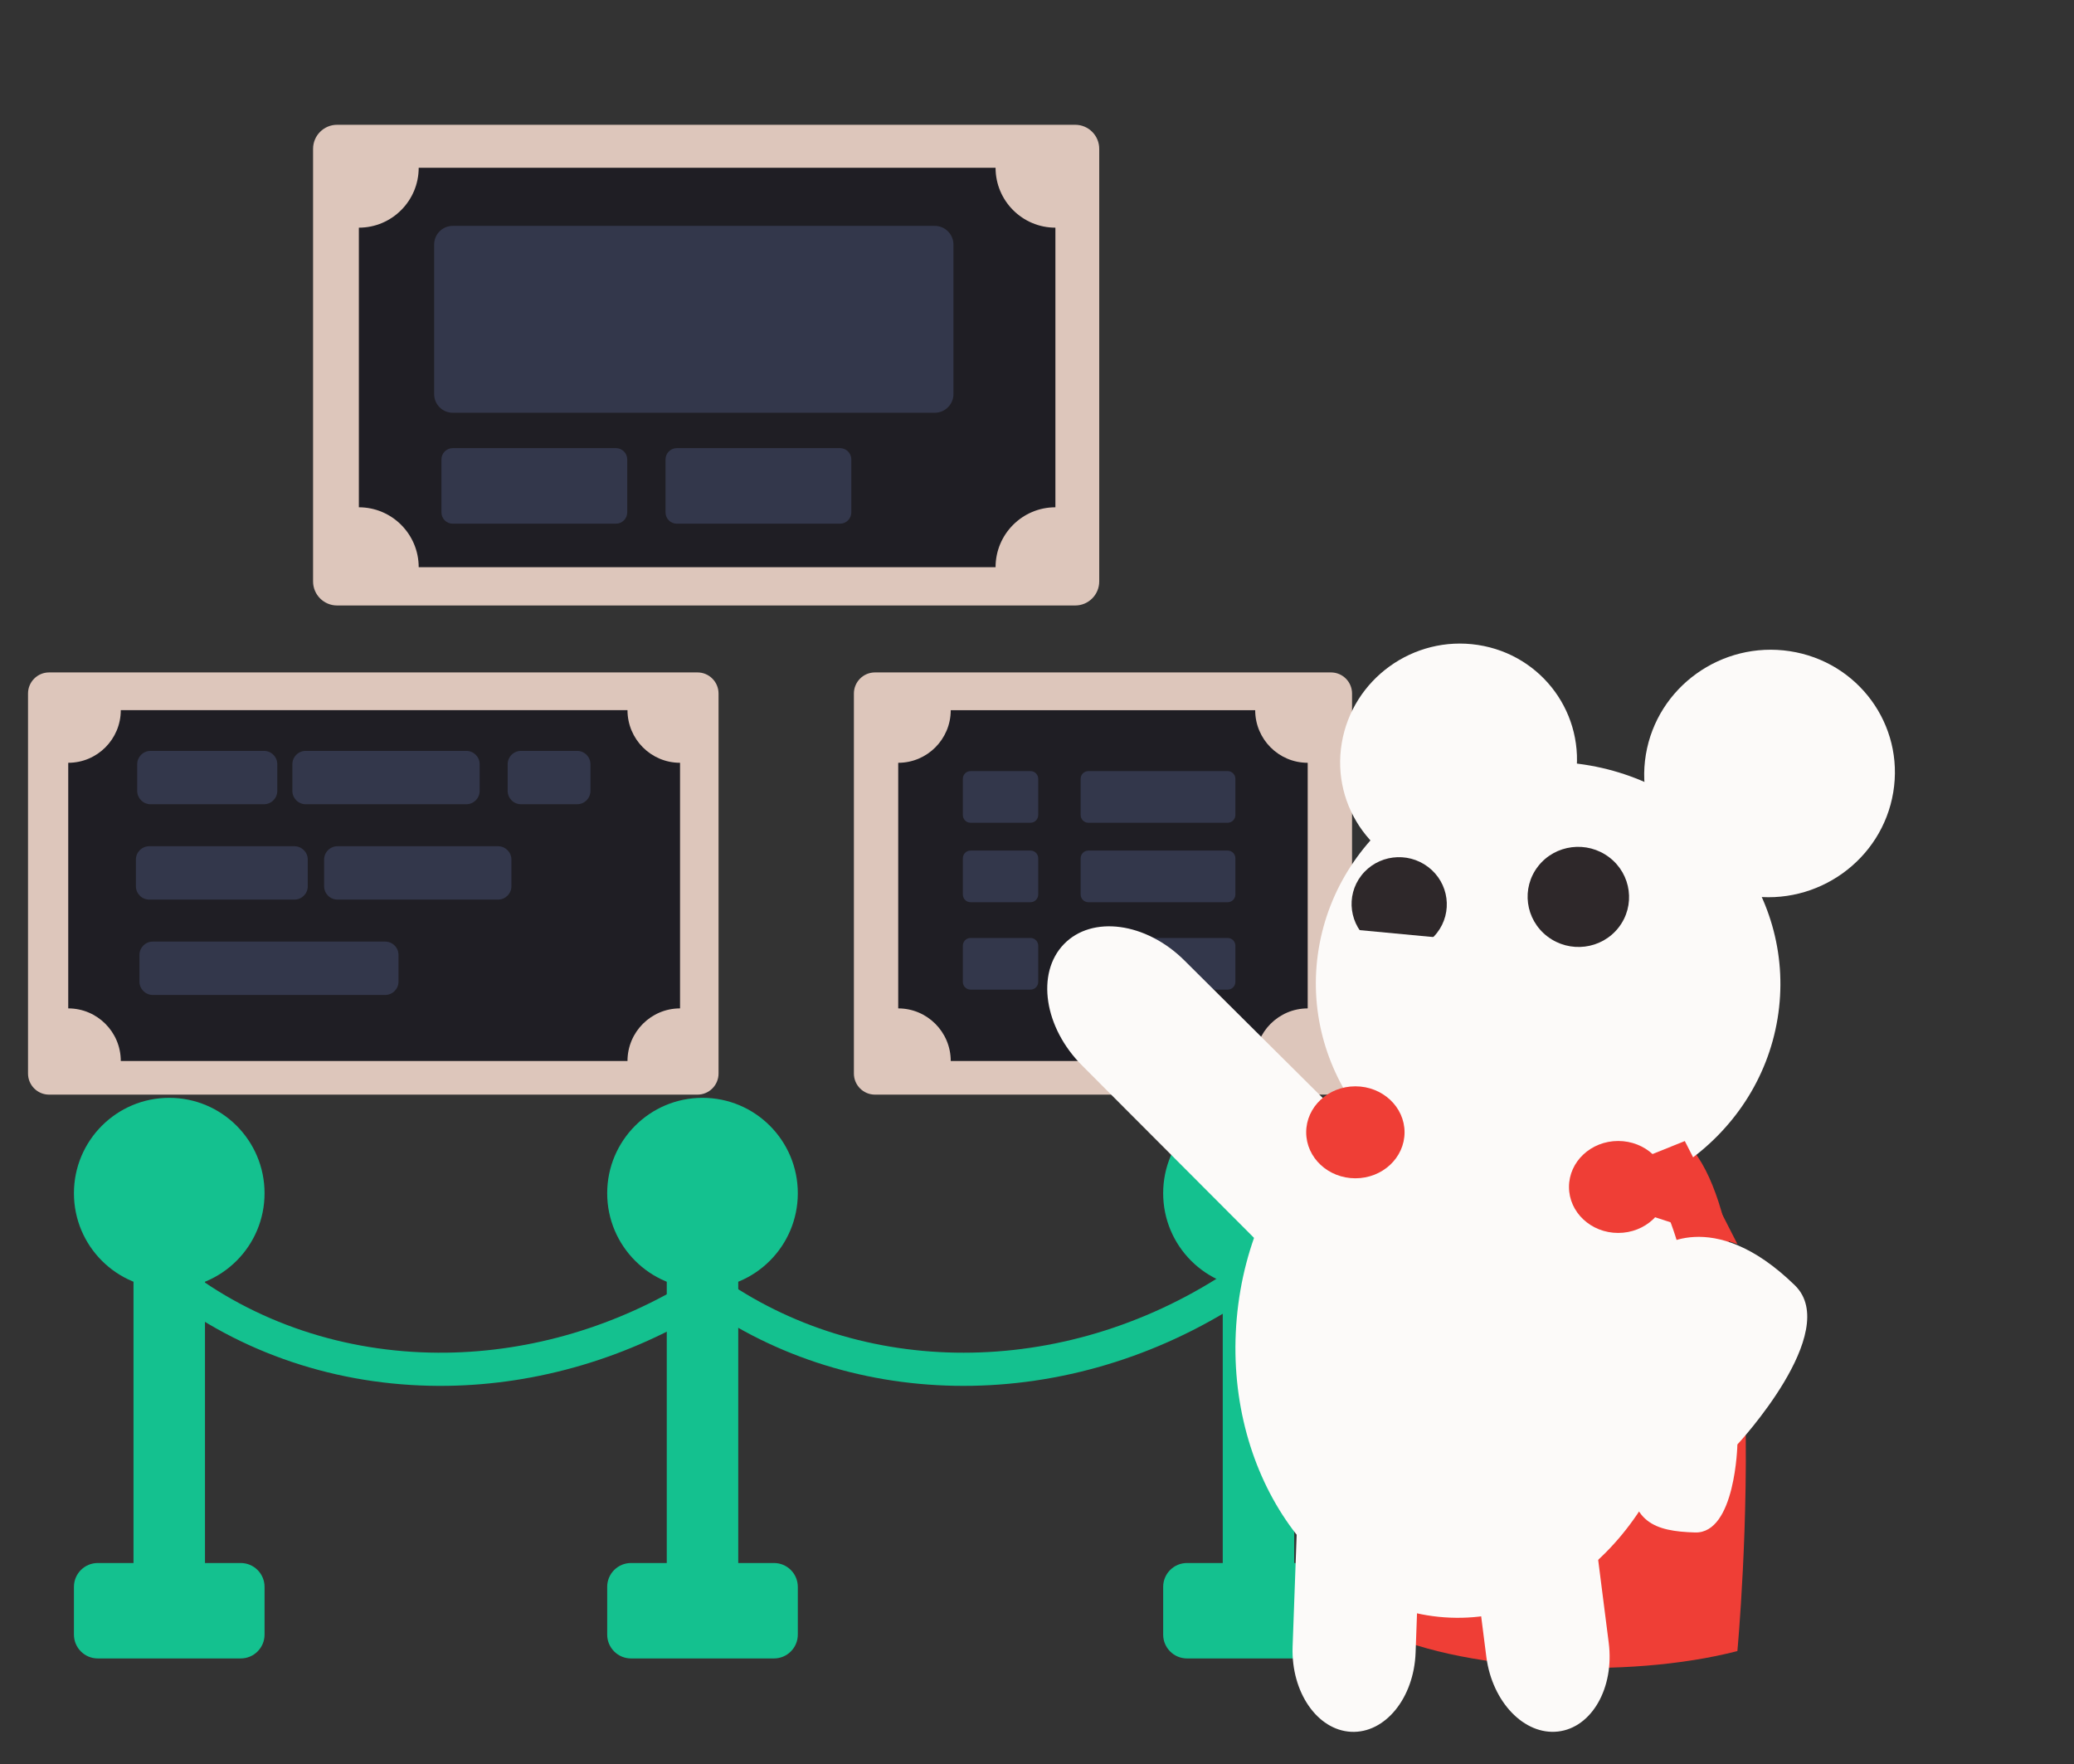 <?xml version="1.0" encoding="UTF-8" standalone="no"?>
<!DOCTYPE svg PUBLIC "-//W3C//DTD SVG 1.1//EN" "http://www.w3.org/Graphics/SVG/1.1/DTD/svg11.dtd">
<svg width="100%" height="100%" viewBox="0 0 261 222" version="1.1" xmlns="http://www.w3.org/2000/svg" xmlns:xlink="http://www.w3.org/1999/xlink" xml:space="preserve" xmlns:serif="http://www.serif.com/" style="fill-rule:evenodd;clip-rule:evenodd;stroke-linecap:round;stroke-linejoin:round;stroke-miterlimit:1.5;">
    <rect x="0" y="0" width="261" height="222" fill="#333333" stroke="none"/>
    <g transform="matrix(1,0,0,1,-1541,-1064)">
        <g id="reference" transform="matrix(1.022,0,0,1.039,1534.43,-81.922)">
            <rect x="6.423" y="1103.26" width="255.335" height="213.735" style="fill:none;"/>
            <g transform="matrix(0.978,0,0,0.963,1485.12,330.155)">
                <g transform="matrix(0.707,0,0,0.707,-400.371,217.894)">
                    <g transform="matrix(1,0,0,1,-2060.5,-6)">
                        <path d="M684,859.275C684,856.916 682.084,855 679.725,855L548.275,855C545.916,855 544,856.916 544,859.275L544,936.225C544,938.584 545.916,940.5 548.275,940.5L679.725,940.5C682.084,940.5 684,938.584 684,936.225L684,859.275Z" style="fill:rgb(221,198,187);"/>
                    </g>
                    <g transform="matrix(0.886,0,0,0.831,-1990.33,146.137)">
                        <path d="M684,867.825C677.363,867.825 671.974,862.078 671.974,855L556.026,855C556.026,862.078 550.637,867.825 544,867.825L544,927.675C550.637,927.675 556.026,933.422 556.026,940.5L671.974,940.5C671.974,933.422 677.363,927.675 684,927.675L684,867.825Z" style="fill:rgb(31,30,36);"/>
                    </g>
                    <g transform="matrix(1.034,0,0,1.034,507.149,17.271)">
                        <path d="M-1903,861.95C-1903,860.874 -1903.87,860 -1904.95,860L-1933.05,860C-1934.13,860 -1935,860.874 -1935,861.95L-1935,871.05C-1935,872.126 -1934.13,873 -1933.05,873L-1904.95,873C-1903.87,873 -1903,872.126 -1903,871.05L-1903,861.95Z" style="fill:rgb(51,55,75);"/>
                    </g>
                    <g transform="matrix(1.034,0,0,1.034,547.055,17.271)">
                        <path d="M-1903,861.95C-1903,860.874 -1903.87,860 -1904.95,860L-1933.05,860C-1934.13,860 -1935,860.874 -1935,861.95L-1935,871.05C-1935,872.126 -1934.13,873 -1933.05,873L-1904.95,873C-1903.87,873 -1903,872.126 -1903,871.05L-1903,861.95Z" style="fill:rgb(51,55,75);"/>
                    </g>
                    <g transform="matrix(2.89,0,0,2.557,4097.21,-1332.04)">
                        <path d="M-1903,861.3C-1903,860.583 -1903.52,860 -1904.15,860L-1933.85,860C-1934.49,860 -1935,860.583 -1935,861.3L-1935,871.7C-1935,872.417 -1934.49,873 -1933.85,873L-1904.15,873C-1903.52,873 -1903,872.417 -1903,871.7L-1903,861.3Z" style="fill:rgb(51,55,75);"/>
                    </g>
                </g>
                <g transform="matrix(0.621,0,0,0.621,-566.68,359.775)">
                    <g transform="matrix(1,0,0,1,-2060.5,-6)">
                        <path d="M684,859.275C684,856.916 682.084,855 679.725,855L548.275,855C545.916,855 544,856.916 544,859.275L544,936.225C544,938.584 545.916,940.5 548.275,940.5L679.725,940.5C682.084,940.5 684,938.584 684,936.225L684,859.275Z" style="fill:rgb(221,198,187);"/>
                    </g>
                    <g transform="matrix(0.886,0,0,0.831,-1990.33,146.137)">
                        <path d="M684,867.825C677.363,867.825 671.974,862.078 671.974,855L556.026,855C556.026,862.078 550.637,867.825 544,867.825L544,927.675C550.637,927.675 556.026,933.422 556.026,940.5L671.974,940.5C671.974,933.422 677.363,927.675 684,927.675L684,867.825Z" style="fill:rgb(31,30,36);"/>
                    </g>
                    <g transform="matrix(0.263,0,0,0.727,-911.186,246.211)">
                        <path d="M-1868,854.716C-1868,852.665 -1872.61,851 -1878.29,851L-1921.53,851C-1927.21,851 -1931.82,852.665 -1931.82,854.716L-1931.82,862.148C-1931.82,864.199 -1927.21,865.864 -1921.53,865.864L-1878.29,865.864C-1872.61,865.864 -1868,864.199 -1868,862.148L-1868,854.716Z" style="fill:rgb(51,55,75);"/>
                    </g>
                    <g transform="matrix(0.445,0,0,0.727,-634.703,246.211)">
                        <path d="M-1868,854.716C-1868,852.665 -1870.72,851 -1874.07,851L-1925.75,851C-1929.1,851 -1931.82,852.665 -1931.82,854.716L-1931.82,862.148C-1931.82,864.199 -1929.1,865.864 -1925.75,865.864L-1874.07,865.864C-1870.72,865.864 -1868,864.199 -1868,862.148L-1868,854.716Z" style="fill:rgb(51,55,75);"/>
                    </g>
                    <g transform="matrix(0.595,0,0,0.727,-313.472,246.211)">
                        <path d="M-1868,854.716C-1868,852.665 -1870.04,851 -1872.54,851L-1927.27,851C-1929.78,851 -1931.82,852.665 -1931.82,854.716L-1931.82,862.148C-1931.82,864.199 -1929.78,865.864 -1927.27,865.864L-1872.54,865.864C-1870.04,865.864 -1868,864.199 -1868,862.148L-1868,854.716Z" style="fill:rgb(51,55,75);"/>
                    </g>
                    <g transform="matrix(0.546,0,0,0.727,-439.854,265.521)">
                        <path d="M-1868,854.716C-1868,852.665 -1870.22,851 -1872.95,851L-1926.87,851C-1929.6,851 -1931.82,852.665 -1931.82,854.716L-1931.82,862.148C-1931.82,864.199 -1929.6,865.864 -1926.87,865.864L-1872.95,865.864C-1870.22,865.864 -1868,864.199 -1868,862.148L-1868,854.716Z" style="fill:rgb(51,55,75);"/>
                    </g>
                    <g transform="matrix(0.595,0,0,0.727,-307.035,265.521)">
                        <path d="M-1868,854.716C-1868,852.665 -1870.04,851 -1872.54,851L-1927.27,851C-1929.78,851 -1931.82,852.665 -1931.82,854.716L-1931.82,862.148C-1931.82,864.199 -1929.78,865.864 -1927.27,865.864L-1872.54,865.864C-1870.04,865.864 -1868,864.199 -1868,862.148L-1868,854.716Z" style="fill:rgb(51,55,75);"/>
                    </g>
                    <g transform="matrix(0.823,0,0,0.727,95.979,284.832)">
                        <path d="M-1868,854.716C-1868,852.665 -1869.47,851 -1871.28,851L-1928.54,851C-1930.35,851 -1931.82,852.665 -1931.82,854.716L-1931.82,862.148C-1931.82,864.199 -1930.35,865.864 -1928.54,865.864L-1871.28,865.864C-1869.47,865.864 -1868,864.199 -1868,862.148L-1868,854.716Z" style="fill:rgb(51,55,75);"/>
                    </g>
                </g>
                <g transform="matrix(0.448,0,0,0.621,-725.053,359.775)">
                    <g transform="matrix(1,0,0,1,-2060.5,-6)">
                        <path d="M684,859.275C684,856.916 681.346,855 678.076,855L549.924,855C546.654,855 544,856.916 544,859.275L544,936.225C544,938.584 546.654,940.5 549.924,940.5L678.076,940.5C681.346,940.5 684,938.584 684,936.225L684,859.275Z" style="fill:rgb(221,198,187);"/>
                    </g>
                    <g transform="matrix(0.822,0,0,0.831,-1951.21,146.138)">
                        <path d="M684,867.825C674.09,867.825 666.044,862.078 666.044,855L561.956,855C561.956,862.078 553.91,867.825 544,867.825L544,927.675C553.91,927.675 561.956,933.422 561.956,940.5L666.044,940.5C666.044,933.422 674.09,927.675 684,927.675L684,867.825Z" style="fill:rgb(31,30,36);"/>
                    </g>
                    <g transform="matrix(0.662,0,0,0.805,-204.911,192.771)">
                        <path d="M-1903,861.95C-1903,860.874 -1904.47,860 -1906.29,860L-1931.71,860C-1933.53,860 -1935,860.874 -1935,861.95L-1935,871.05C-1935,872.126 -1933.53,873 -1931.71,873L-1906.29,873C-1904.47,873 -1903,872.126 -1903,871.05L-1903,861.95Z" style="fill:rgb(51,55,75);"/>
                    </g>
                    <g transform="matrix(0.662,0,0,0.805,-204.911,210.472)">
                        <path d="M-1903,861.95C-1903,860.874 -1904.47,860 -1906.29,860L-1931.71,860C-1933.53,860 -1935,860.874 -1935,861.95L-1935,871.05C-1935,872.126 -1933.53,873 -1931.71,873L-1906.29,873C-1904.47,873 -1903,872.126 -1903,871.05L-1903,861.95Z" style="fill:rgb(51,55,75);"/>
                    </g>
                    <g transform="matrix(0.662,0,0,0.805,-204.911,176.679)">
                        <path d="M-1903,861.95C-1903,860.874 -1904.47,860 -1906.29,860L-1931.71,860C-1933.53,860 -1935,860.874 -1935,861.95L-1935,871.05C-1935,872.126 -1933.53,873 -1931.71,873L-1906.29,873C-1904.47,873 -1903,872.126 -1903,871.05L-1903,861.95Z" style="fill:rgb(51,55,75);"/>
                    </g>
                    <g transform="matrix(1.359,0,0,0.805,1176.89,192.771)">
                        <path d="M-1903,861.95C-1903,860.874 -1903.72,860 -1904.6,860L-1933.4,860C-1934.28,860 -1935,860.874 -1935,861.95L-1935,871.05C-1935,872.126 -1934.28,873 -1933.4,873L-1904.6,873C-1903.72,873 -1903,872.126 -1903,871.05L-1903,861.95Z" style="fill:rgb(51,55,75);"/>
                    </g>
                    <g transform="matrix(1.359,0,0,0.805,1176.89,210.472)">
                        <path d="M-1903,861.95C-1903,860.874 -1903.72,860 -1904.6,860L-1933.4,860C-1934.28,860 -1935,860.874 -1935,861.95L-1935,871.05C-1935,872.126 -1934.28,873 -1933.4,873L-1904.6,873C-1903.72,873 -1903,872.126 -1903,871.05L-1903,861.95Z" style="fill:rgb(51,55,75);"/>
                    </g>
                    <g transform="matrix(1.359,0,0,0.805,1176.89,176.679)">
                        <path d="M-1903,861.95C-1903,860.874 -1903.72,860 -1904.6,860L-1933.4,860C-1934.28,860 -1935,860.874 -1935,861.95L-1935,871.05C-1935,872.126 -1934.28,873 -1933.4,873L-1904.6,873C-1903.72,873 -1903,872.126 -1903,871.05L-1903,861.95Z" style="fill:rgb(51,55,75);"/>
                    </g>
                </g>
                <g transform="matrix(1,0,0,1,12.854,-14)">
                    <g>
                        <g transform="matrix(1,0,0,1,-2052.5,5)">
                            <path d="M561,1011C561,1009.34 559.656,1008 558,1008L540,1008C538.344,1008 537,1009.34 537,1011L537,1017C537,1018.66 538.344,1020 540,1020L558,1020C559.656,1020 561,1018.66 561,1017L561,1011Z" style="fill:rgb(20,193,143);"/>
                        </g>
                        <g transform="matrix(1,0,0,1,-2053,5)">
                            <path d="M554,959.25C554,958.008 552.992,957 551.75,957L547.25,957C546.008,957 545,958.008 545,959.25L545,1011.75C545,1012.99 546.008,1014 547.25,1014L551.75,1014C552.992,1014 554,1012.99 554,1011.75L554,959.25Z" style="fill:rgb(20,193,143);"/>
                        </g>
                        <g transform="matrix(1,0,0,1,-2052.5,13.5)">
                            <circle cx="549" cy="953" r="12" style="fill:rgb(20,193,143);"/>
                        </g>
                        <g transform="matrix(1,0,0,1,-1985.36,5)">
                            <path d="M561,1011C561,1009.34 559.656,1008 558,1008L540,1008C538.344,1008 537,1009.34 537,1011L537,1017C537,1018.66 538.344,1020 540,1020L558,1020C559.656,1020 561,1018.66 561,1017L561,1011Z" style="fill:rgb(20,193,143);"/>
                        </g>
                        <g transform="matrix(1,0,0,1,-1985.86,5)">
                            <path d="M554,959.25C554,958.008 552.992,957 551.75,957L547.25,957C546.008,957 545,958.008 545,959.25L545,1011.75C545,1012.99 546.008,1014 547.25,1014L551.75,1014C552.992,1014 554,1012.99 554,1011.75L554,959.25Z" style="fill:rgb(20,193,143);"/>
                        </g>
                        <g transform="matrix(1,0,0,1,-1985.36,13.5)">
                            <circle cx="549" cy="953" r="12" style="fill:rgb(20,193,143);"/>
                        </g>
                        <g transform="matrix(1,0,0,1,-1915.36,5)">
                            <path d="M561,1011C561,1009.34 559.656,1008 558,1008L540,1008C538.344,1008 537,1009.34 537,1011L537,1017C537,1018.66 538.344,1020 540,1020L558,1020C559.656,1020 561,1018.66 561,1017L561,1011Z" style="fill:rgb(20,193,143);"/>
                        </g>
                        <g transform="matrix(1,0,0,1,-1915.86,5)">
                            <path d="M554,959.25C554,958.008 552.992,957 551.75,957L547.25,957C546.008,957 545,958.008 545,959.25L545,1011.75C545,1012.99 546.008,1014 547.25,1014L551.75,1014C552.992,1014 554,1012.99 554,1011.75L554,959.25Z" style="fill:rgb(20,193,143);"/>
                        </g>
                        <g transform="matrix(1,0,0,1,-1915.36,13.5)">
                            <circle cx="549" cy="953" r="12" style="fill:rgb(20,193,143);"/>
                        </g>
                        <g transform="matrix(1,0,0,1,-2054,9)">
                            <path d="M617.639,969.01C635.972,982.676 662.167,983.333 683.5,970" style="fill:none;stroke:rgb(20,193,143);stroke-width:4.17px;"/>
                        </g>
                        <g transform="matrix(1,0,0,1,-2119.86,9)">
                            <path d="M617.639,969.01C627.307,976.217 639.161,979.806 651.335,979.633C662.247,979.479 673.417,976.302 683.5,970" style="fill:none;stroke:rgb(20,193,143);stroke-width:4.17px;"/>
                        </g>
                    </g>
                </g>
            </g>
            <g transform="matrix(0.26,0,0,0.326,-1573.07,404.418)">
                <g transform="matrix(1.078,0.459,-0.829,1.164,13168,-8472.84)">
                    <path d="M1100.85,9204.9C1139.37,9204.32 1197.7,9183.47 1229.23,9162C1229.23,9162 1148.17,9028.99 1101.41,9044.91L1041,9070.72L1100.85,9204.9Z" style="fill:rgb(239,62,54);"/>
                </g>
                <g transform="matrix(0.828,2.158,2.748,-0.65,5210.08,1694.16)">
                    <path d="M485.359,372.61C477.525,368.36 473.81,360.179 477.067,354.352C480.324,348.526 489.328,347.247 497.161,351.497C497.161,351.497 536.458,372.567 536.458,372.567L519.596,391.15L485.359,372.61Z" style="fill:rgb(252,250,249);"/>
                </g>
                <g transform="matrix(-1.324,-2,2.546,-1.04,6621.19,4067.21)">
                    <path d="M501.811,369.609C501.811,369.609 488.911,362.545 492.168,356.719C495.425,350.893 498.637,347.804 506.47,352.054C506.47,352.054 536.458,372.567 536.458,372.567C536.458,372.567 538.962,384.082 520.698,390.125C510.304,393.564 501.811,369.609 501.811,369.609Z" style="fill:rgb(252,250,249);"/>
                </g>
                <g transform="matrix(2.333,-1.4475e-16,-5.52967e-16,1.805,4952.05,-7880.34)">
                    <g transform="matrix(0.989,0.153,-0.149,0.989,876.541,-65.16)">
                        <g transform="matrix(1,0,4.93038e-32,1,-7.08,-4.54747e-13)">
                            <g transform="matrix(0.434,-5.55112e-17,-0.005,0.421,449.236,1958.35)">
                                <circle cx="897.5" cy="9038.5" r="108.5" style="fill:rgb(252,250,249);"/>
                            </g>
                            <g transform="matrix(0.221,-3.05974e-17,-0.003,0.223,597.539,3705.46)">
                                <circle cx="897.5" cy="9038.5" r="108.5" style="fill:rgb(252,250,249);"/>
                            </g>
                            <g transform="matrix(0.083,0.046,-0.046,0.083,1138.24,4953.49)">
                                <circle cx="897.5" cy="9038.5" r="108.5" style="fill:rgb(46,40,42);"/>
                            </g>
                            <g transform="matrix(0.078,0.043,-0.043,0.078,1079.9,5008.41)">
                                <circle cx="897.5" cy="9038.5" r="108.5" style="fill:rgb(46,40,42);"/>
                            </g>
                            <g transform="matrix(0.234,-2.93429e-17,-0.003,0.235,648.632,3589.89)">
                                <circle cx="897.5" cy="9038.5" r="108.5" style="fill:rgb(252,250,249);"/>
                            </g>
                        </g>
                        <g transform="matrix(1.612,-0.094,0.093,1.636,-500.773,4310.9)">
                            <rect x="717" y="926.255" width="41" height="8.245" style="fill:rgb(252,250,249);"/>
                        </g>
                    </g>
                    <g transform="matrix(0.008,-0.224,-0.219,-0.011,2778.53,6321.8)">
                        <path d="M1460.46,9344.7C1419.02,9344.5 1385.45,9319.03 1385.45,9287.7C1385.45,9256.24 1419.28,9230.7 1460.95,9230.7L1611.95,9230.7L1611.95,9344.7L1460.95,9344.7L1460.46,9344.7Z" style="fill:rgb(252,250,249);"/>
                    </g>
                    <g transform="matrix(-0.028,-0.223,-0.218,0.025,2861.1,5986)">
                        <path d="M1460.46,9344.7C1419.02,9344.5 1385.45,9319.03 1385.45,9287.7C1385.45,9256.24 1419.28,9230.7 1460.95,9230.7L1611.95,9230.7L1611.95,9344.7L1460.95,9344.7L1460.46,9344.7Z" style="fill:rgb(252,250,249);"/>
                    </g>
                </g>
                <g transform="matrix(-0.035,0.309,-0.509,-0.041,11607.8,2621.69)">
                    <ellipse cx="1312" cy="9418.5" rx="331" ry="210.5" style="fill:rgb(252,250,249);"/>
                </g>
                <g transform="matrix(0.605,1.45261e-32,1.11073e-16,0.468,6328.18,-3864.51)">
                    <ellipse cx="642.5" cy="13734.5" rx="38.5" ry="36.5" style="fill:rgb(239,62,54);"/>
                </g>
                <g transform="matrix(8.004,-3.48905e-16,3.94609e-31,6.285,2345.06,225.623)">
                    <path d="M559.358,375L565.699,372.452L568.81,378.54L561,376" style="fill:rgb(239,62,54);"/>
                </g>
                <g transform="matrix(0.605,1.45261e-32,1.11073e-16,0.468,6452.64,-3844.21)">
                    <ellipse cx="642.5" cy="13734.5" rx="38.5" ry="36.5" style="fill:rgb(239,62,54);"/>
                </g>
            </g>
        </g>
    </g>
</svg>
